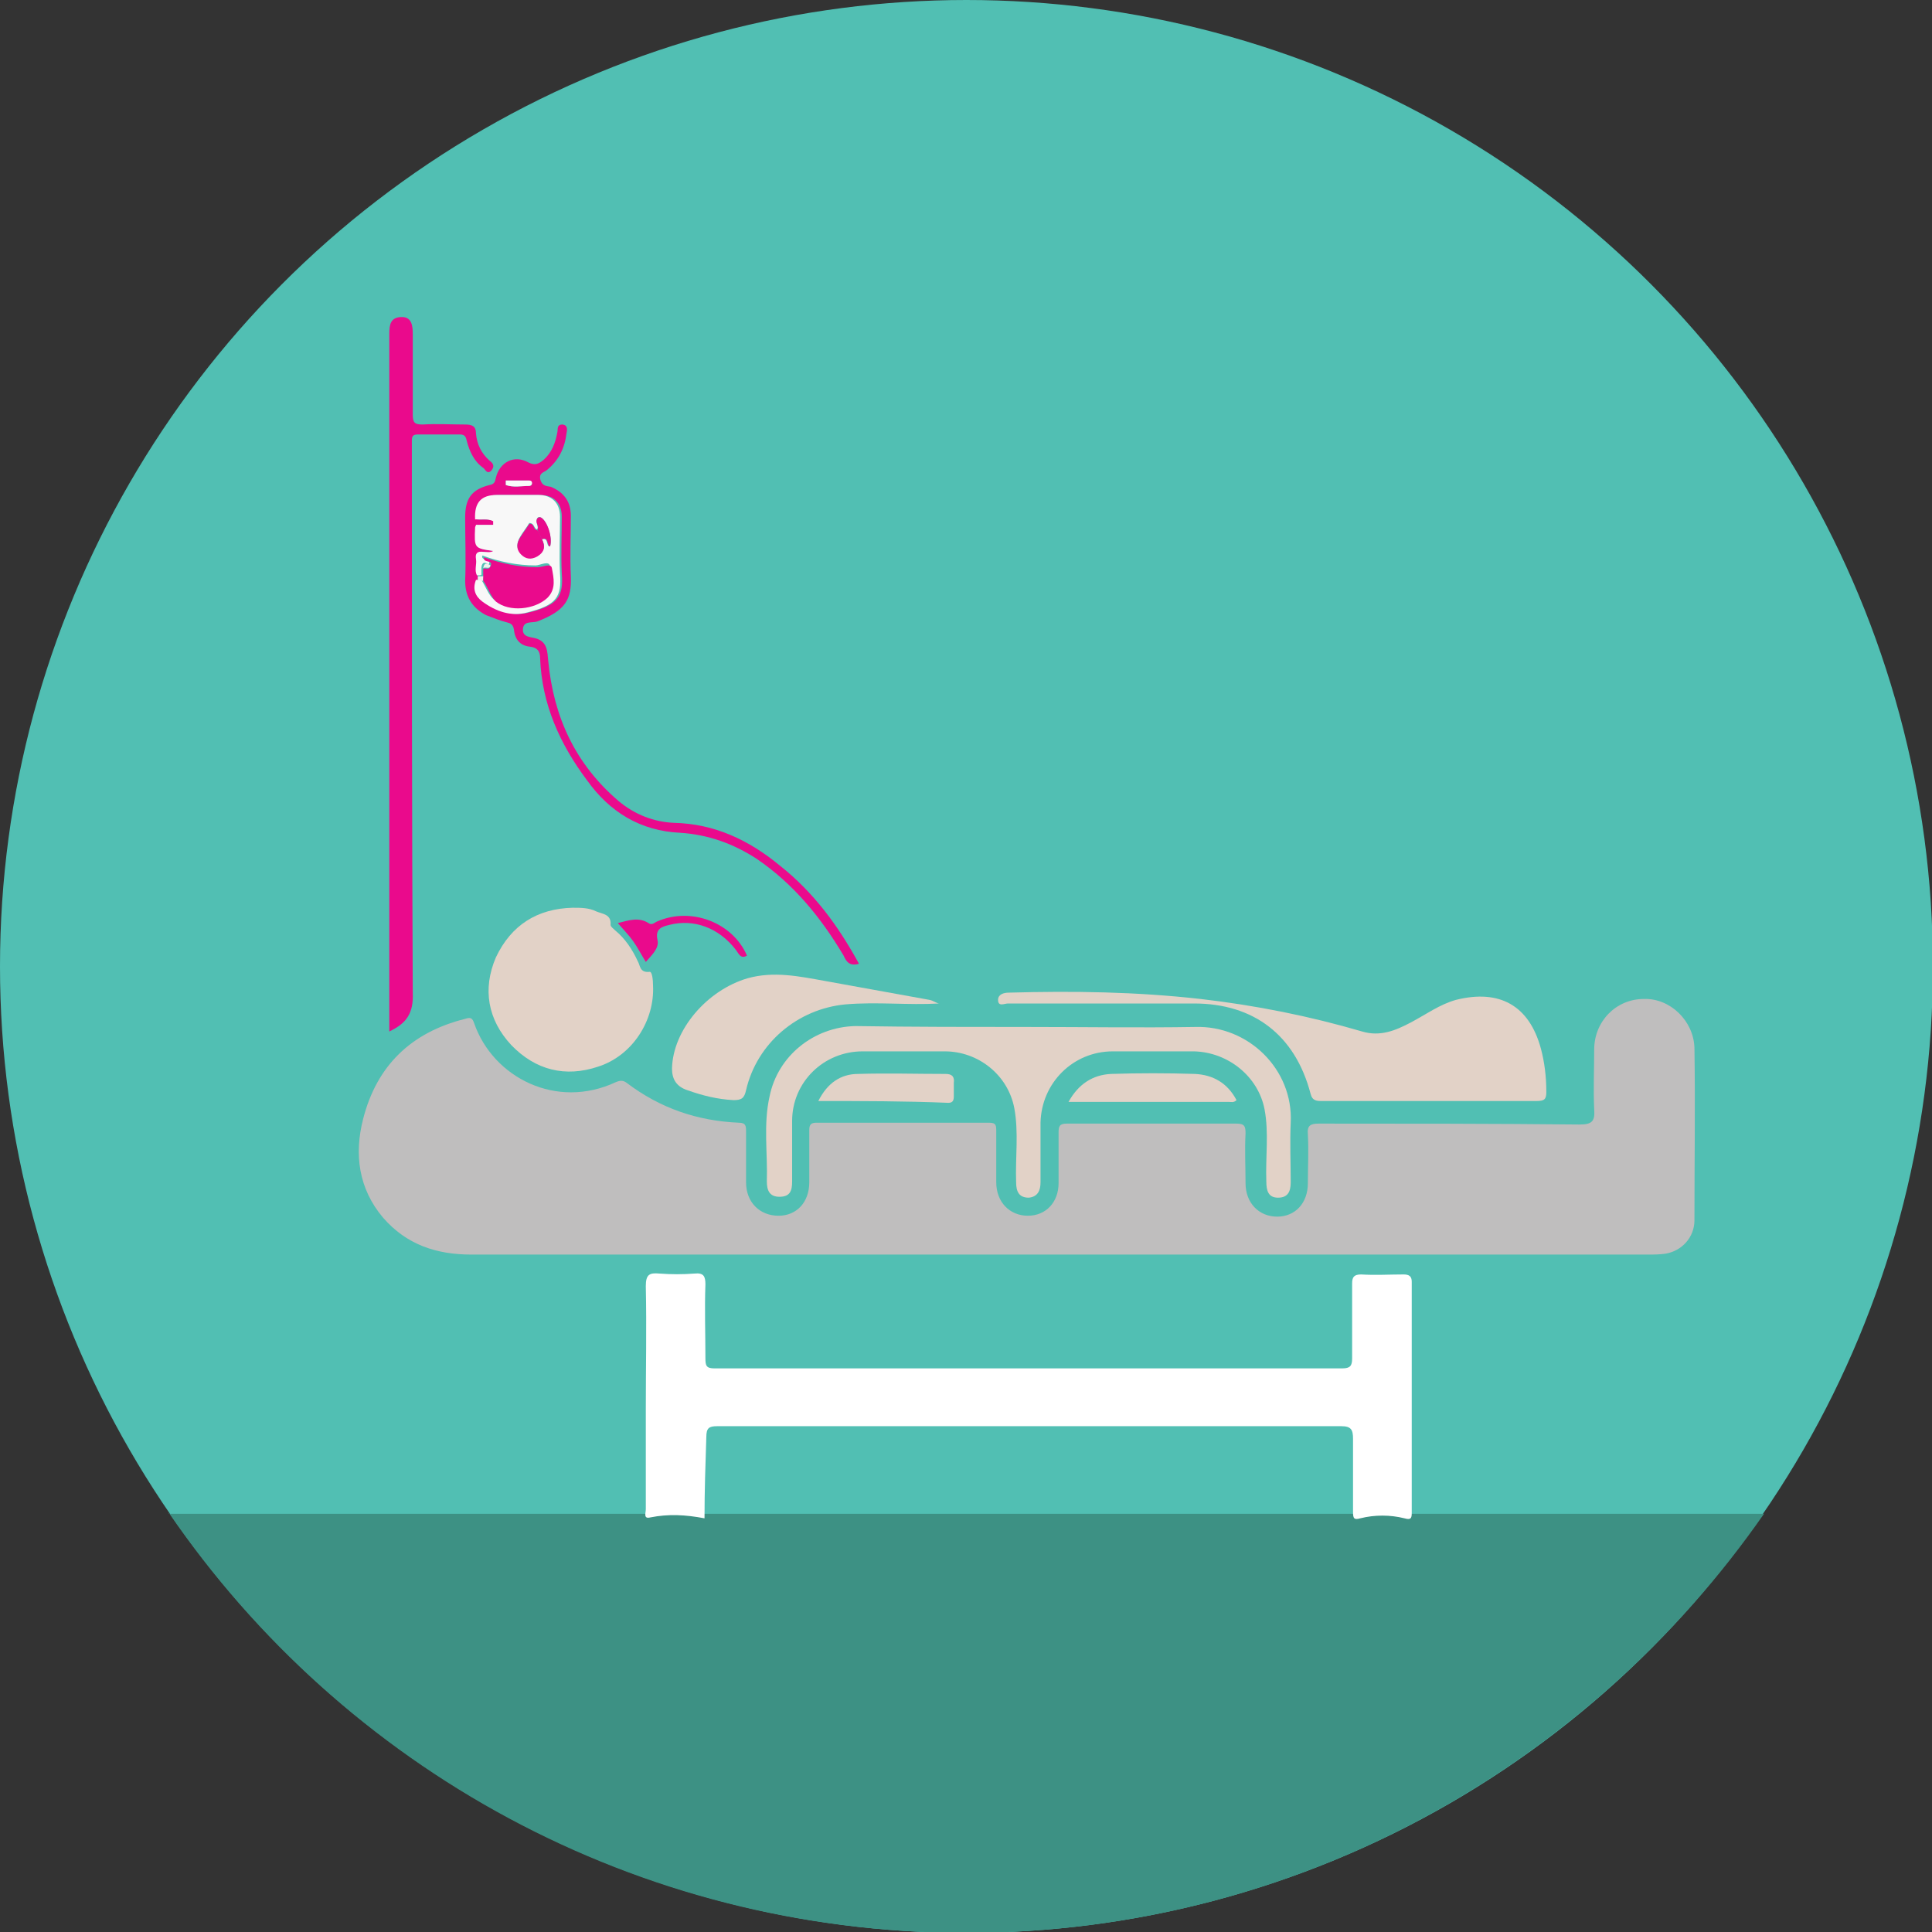 <?xml version="1.0" encoding="utf-8"?>
<!-- Generator: Adobe Illustrator 26.5.0, SVG Export Plug-In . SVG Version: 6.00 Build 0)  -->
<svg version="1.1" id="nurse" xmlns="http://www.w3.org/2000/svg" xmlns:xlink="http://www.w3.org/1999/xlink" x="0px" y="0px"
	 viewBox="0 0 213.9 213.9" style="enable-background:new 0 0 213.9 213.9;" xml:space="preserve">
<rect x="0" y="0" width="213.9" height="213.9" fill="#333333" stroke="none"/>
<style type="text/css">
	.st0{fill:#51BFB3;}
	.st1{fill:#3D9184;}
	.st2{fill:#BFBEBE;}
	.st3{fill:#FFFFFF;}
	.st4{fill:#E2D2C7;}
	.st5{fill:#EA0A8C;}
	.st6{fill:#F8F8F8;}
	.st7{fill:#FAFAFA;}
	.st8{fill:#F0F0F0;}
</style>
<circle class="st0" cx="107" cy="107" r="107"/>
<path class="st1" d="M18.7,167.5C38,195.7,70.4,214,107,214s68.9-18.5,88.3-46.4H18.7V167.5z"/>
<g>
	<path class="st2" d="M117.3,138.9c-21.7,0-43.4,0-65.1,0c-3.9,0-7.2-1.1-9.8-4.1c-2.7-3.2-3.2-7-2.2-10.9
		c1.5-5.9,5.3-9.6,11.3-11.1c0.6-0.2,0.8-0.1,1,0.5c2.1,6,9.1,9.6,15.7,6.5c0.5-0.2,0.8-0.2,1.2,0.1c3.7,2.8,7.8,4.2,12.4,4.4
		c0.8,0,0.8,0.4,0.8,1c0,1.9,0,3.8,0,5.6c0,2.2,1.5,3.7,3.6,3.7c2,0,3.4-1.5,3.4-3.7c0-1.9,0-3.9,0-5.8c0-0.6,0.2-0.8,0.8-0.8
		c6.4,0,12.7,0,19.1,0c0.8,0,0.8,0.3,0.8,1c0,1.9,0,3.8,0,5.6c0,2.2,1.5,3.7,3.5,3.7s3.4-1.5,3.4-3.6c0-1.9,0-3.8,0-5.6
		c0-0.7,0.1-1,0.9-1c6.3,0,12.6,0,18.8,0c0.9,0,1,0.3,1,1.1c-0.1,1.8,0,3.7,0,5.5c0,2.2,1.5,3.7,3.5,3.7s3.4-1.5,3.4-3.7
		c0-1.8,0.1-3.6,0-5.4c-0.1-1,0.3-1.2,1.2-1.2c9.6,0,19.3,0,28.9,0.1c1.4,0,1.7-0.4,1.6-1.7c-0.1-2.2,0-4.4,0-6.6
		c0-3.1,2.4-5.6,5.5-5.6c2.9-0.1,5.5,2.4,5.6,5.4c0.1,6.4,0,12.7,0,19.1c0,1.9-1.4,3.4-3.2,3.7c-0.7,0.1-1.3,0.1-2,0.1
		C160.8,138.9,139.1,138.9,117.3,138.9z"/>
	<path class="st3" d="M78,168.1c-2.1-0.4-4-0.5-6-0.1c-0.8,0.2-0.5-0.5-0.5-0.9c0-3.7,0-7.4,0-11c0-4.6,0.1-9.1,0-13.7
		c0-1.3,0.4-1.5,1.5-1.4c1.3,0.1,2.6,0.1,3.9,0c1-0.1,1.2,0.3,1.2,1.2c-0.1,2.7,0,5.5,0,8.2c0,0.8,0.1,1.1,1,1.1
		c23.2,0,46.4,0,69.5,0c0.9,0,1.1-0.3,1.1-1.1c0-2.8,0-5.6,0-8.3c0-0.7,0.2-1,1-1c1.6,0.1,3.1,0,4.7,0c0.6,0,0.9,0.2,0.9,0.8
		c0,8.5,0,17,0,25.6c0,0.6-0.1,0.8-0.8,0.6c-1.6-0.4-3.3-0.4-4.9,0c-0.7,0.2-0.8,0-0.8-0.7c0-2.7,0-5.4,0-8.1c0-1-0.2-1.4-1.3-1.4
		c-23,0-46.1,0-69.1,0c-0.9,0-1.2,0.2-1.2,1.2C78.1,162.1,78,165.1,78,168.1z"/>
	<path class="st4" d="M113.9,113.7c6.1,0,12.3,0.1,18.4,0c5.9-0.2,10.9,4.7,10.6,10.6c-0.1,2.2,0,4.4,0,6.6c0,1-0.3,1.7-1.4,1.7
		c-1.1,0-1.3-0.8-1.3-1.8c-0.1-2.7,0.3-5.4-0.2-8c-0.7-3.6-4-6.3-7.8-6.4c-3,0-6,0-9,0c-4.4,0-7.9,3.5-8,7.9c0,2.2,0,4.4,0,6.6
		c0,0.9-0.3,1.6-1.3,1.7c-1.1,0-1.4-0.7-1.4-1.7c-0.1-2.7,0.3-5.5-0.2-8.2c-0.7-3.7-4-6.3-7.7-6.3c-3,0-6.1,0-9.1,0
		c-4.3,0-7.8,3.4-7.8,7.7c0,2.2,0,4.5,0,6.7c0,1-0.2,1.7-1.4,1.7c-1.1,0-1.4-0.7-1.4-1.7c0.1-3.1-0.4-6.3,0.3-9.4
		c0.9-4.5,4.9-7.7,9.5-7.8C101,113.7,107.5,113.7,113.9,113.7L113.9,113.7z"/>
	<path class="st4" d="M158.2,121.9c-3.9,0-7.9,0-11.8,0c-0.6,0-1.1,0-1.3-0.8c-1.7-6.5-6.3-10-12.9-10c-6.9,0-13.7,0-20.6,0
		c-0.4,0-1.1,0.4-1.1-0.4c0-0.6,0.6-0.8,1.2-0.8c7.1-0.2,14.1-0.1,21.2,0.7c6.1,0.7,12.1,1.9,17.9,3.6c2,0.6,3.7-0.1,5.4-1
		s3.2-2,5-2.5c4.8-1.2,8.1,0.6,9.4,5.4c0.4,1.5,0.6,3.1,0.6,4.8c0,0.8-0.2,1-1.1,1C166.1,121.9,162.1,121.9,158.2,121.9z"/>
	<path class="st4" d="M63.4,100.5c0.9,0,1.8,0,2.6,0.4c0.7,0.3,1.7,0.3,1.6,1.5c0,0.2,0.3,0.4,0.5,0.6c1.1,0.9,1.9,2.1,2.5,3.4
		c0.3,0.5,0.2,1.3,1.3,1.2c0.3-0.1,0.4,0.9,0.4,1.5c0.2,3.9-2.3,7.8-6.1,9c-3.6,1.2-6.9,0.4-9.6-2.4c-2.6-2.8-3.2-6.2-1.7-9.7
		C56.6,102.4,59.5,100.6,63.4,100.5z"/>
	<path class="st5" d="M43.1,114.2c0-25.8,0-51.5,0-77.2c0-1,0.1-1.9,1.4-1.9c1.1,0,1.2,1,1.2,1.9c0,3,0,5.9,0,8.9
		c0,0.9,0.2,1.1,1.1,1.1c1.6-0.1,3.1,0,4.7,0c0.8,0,1.2,0.2,1.2,1c0.1,1.2,0.6,2.2,1.5,3c0.4,0.3,0.6,0.6,0.2,1.1
		c-0.5,0.5-0.7-0.2-0.9-0.3c-1-0.7-1.5-1.8-1.8-2.9c-0.1-0.5-0.2-0.8-0.8-0.8c-1.5,0-3,0-4.6,0c-0.6,0-0.7,0.2-0.7,0.7
		c0,0.3,0,0.6,0,0.9c0,20.1,0,40.2,0.1,60.2C45.8,112.2,45,113.3,43.1,114.2z"/>
	<path class="st4" d="M104,111.1c-3.5,0.2-6.9-0.2-10.4,0.1c-5.3,0.5-9.8,4.3-11,9.5c-0.2,0.9-0.5,1.1-1.4,1.1
		c-1.8-0.1-3.4-0.5-5.1-1.1c-1.2-0.4-1.7-1.2-1.7-2.4c0.1-4.3,3.9-8.7,8.4-10c2.9-0.8,5.7-0.2,8.5,0.3c3.9,0.7,7.7,1.4,11.6,2.1
		C103.4,110.8,103.7,111.1,104,111.1z"/>
	<path class="st5" d="M95.1,106.7c-1,0.3-1.4-0.2-1.7-0.9c-2.5-4.2-5.5-7.9-9.6-10.7c-2.6-1.7-5.4-2.7-8.5-2.9
		c-4.4-0.2-7.8-2.3-10.3-5.8c-3-4-5-8.4-5.2-13.5c0-0.8-0.3-1.2-1.1-1.3c-1.1-0.1-1.7-0.8-1.8-1.9c-0.1-0.6-0.4-0.7-0.8-0.8
		c-0.8-0.2-1.5-0.5-2.3-0.8c-1.5-0.8-2.3-2-2.3-3.8c0.1-2.3,0-4.7,0-7c0-2.1,0.7-3.1,2.7-3.6c0.5-0.1,0.6-0.3,0.7-0.8
		c0.4-1.7,2-2.6,3.6-1.7c0.8,0.4,1.2,0.1,1.7-0.3c0.9-0.8,1.3-1.9,1.5-3c0.1-0.4-0.1-0.9,0.6-0.9c0.6,0.1,0.5,0.6,0.4,1.1
		c-0.2,1.6-0.9,2.9-2.1,3.9c-0.3,0.3-0.9,0.3-0.8,1c0.2,0.9,0.8,0.8,1.2,0.9c1.4,0.6,2.2,1.6,2.2,3.2c0,2.2-0.1,4.5,0,6.7
		c0.1,2.6-0.6,3.8-3.7,5c-0.6,0.2-1.5-0.1-1.6,0.8c-0.1,1,0.9,0.9,1.5,1.1c1.2,0.4,1.2,1.4,1.3,2.5c0.6,6.2,3,11.4,7.8,15.5
		c1.8,1.5,3.9,2.3,6.1,2.4c4.5,0.1,8.3,1.9,11.7,4.7C90.1,98.8,92.8,102.5,95.1,106.7z M52.8,58.1c0,0.1-0.1,0.2-0.1,0.3
		c-0.1,2.3-0.1,2.3,2,2.6c-0.4,0.3-0.8,0.2-1.1,0.1c-0.7-0.1-0.9,0.2-0.8,0.8c0.1,0.6-0.3,1.2,0.1,1.8c0,0.2,0,0.4,0,0.5
		c-0.4,1-0.1,1.8,0.7,2.4c1.5,1.1,3.2,1.7,5,1.2c3.2-0.8,3.8-1.8,3.6-4.3c-0.1-2.1,0-4.2,0-6.3c0-1.5-0.9-2.4-2.4-2.4s-3,0-4.6,0
		c-1.8,0-2.5,0.8-2.4,2.7C52.8,57.7,52.8,57.9,52.8,58.1z M56,53.2c0,0.2,0,0.3,0,0.5c0.8,0.3,1.7,0.1,2.6,0.1
		c0.2,0,0.3-0.1,0.3-0.3s-0.2-0.3-0.4-0.3C57.7,53.2,56.8,53.2,56,53.2z"/>
	<path class="st4" d="M136.9,121.8c-0.3,0.3-0.6,0.2-0.8,0.2c-5.9,0-11.7,0-17.8,0c1.1-2,2.7-3,4.7-3.1c3.1-0.1,6.2-0.1,9.3,0
		C134.3,119,135.9,119.9,136.9,121.8z"/>
	<path class="st4" d="M90.6,121.9c1-2,2.5-3,4.4-3c3.2-0.1,6.4,0,9.7,0c0.7,0,1,0.3,0.9,1c0,0.5,0,1,0,1.5c0,0.4-0.1,0.7-0.6,0.7
		C100.2,121.9,95.5,121.9,90.6,121.9z"/>
	<path class="st5" d="M82.7,105.8c-0.7,0.4-0.9-0.2-1.2-0.6c-1.9-2.5-4.7-3.5-7.4-2.8c-0.8,0.2-1.6,0.4-1.3,1.7
		c0.2,0.9-0.7,1.7-1.3,2.4c-0.5-0.8-0.9-1.6-1.4-2.3c-0.5-0.7-1.1-1.3-1.7-2c1.2-0.3,2.3-0.7,3.4,0c0.4,0.3,0.7-0.1,1-0.2
		C76.5,100.4,81.1,102.1,82.7,105.8z"/>
	<path class="st6" d="M52.8,63.7c-0.3-0.6,0-1.2-0.1-1.8s0.1-0.9,0.8-0.8c0.4,0,0.8,0.1,1.1-0.1c-2.1-0.3-2.1-0.3-2-2.6
		c0-0.1,0.1-0.2,0.1-0.3c0.6,0,1.2,0,1.8,0c0-0.1,0-0.2,0-0.4c-0.6-0.3-1.2-0.1-1.9-0.2c-0.1-1.9,0.7-2.7,2.4-2.7c1.5,0,3,0,4.6,0
		c1.5,0,2.4,0.9,2.4,2.4c0,2.1-0.1,4.2,0,6.3c0.2,2.6-0.4,3.5-3.6,4.3c-1.8,0.5-3.5-0.1-5-1.2c-0.8-0.6-1.1-1.4-0.7-2.4
		c0.2,0,0.4,0,0.6,0c0.5,0.8,0.8,1.7,1.4,2.2c1.5,1.1,4.4,0.8,5.7-0.4c1-0.9,0.7-2.2,0.5-3.3c-0.1-0.7-1.1-0.1-1.6-0.1
		c-2,0-4-0.4-5.9-1.1c-0.2,0.7,1.1,0.2,0.7,1c-0.3-0.2-0.7-0.4-0.8,0.3c0,0.3,0,0.6,0,0.8C53.3,63.7,53.1,63.7,52.8,63.7z M60,59.7
		c0.8-0.2,0.4,0.8,0.9,0.8c0.3-0.9-0.3-2.8-1-3.2c-0.3-0.2-0.5,0.1-0.5,0.4c0,0.3,0.2,0.6,0.1,0.9c-0.4,0-0.3-0.7-0.9-0.7
		c-0.3,0.5-0.7,1-1,1.5c-0.4,0.7-0.5,1.3,0.1,1.9c0.5,0.5,1.1,0.7,1.8,0.2C60.3,61.1,60.4,60.4,60,59.7z"/>
	<path class="st7" d="M56,53.2c0.8,0,1.7,0,2.5,0c0.2,0,0.4,0,0.4,0.3c0,0.2-0.2,0.3-0.3,0.3c-0.9,0-1.7,0.2-2.6-0.1
		C56,53.5,56,53.3,56,53.2z"/>
	<path class="st5" d="M52.7,57.5c0.6,0.1,1.3-0.1,1.9,0.2c0,0.1,0,0.2,0,0.4c-0.6,0-1.2,0-1.8,0C52.8,57.9,52.8,57.7,52.7,57.5z"/>
	<path class="st8" d="M53.5,64.3c-0.2,0-0.4,0-0.6,0c0-0.2,0-0.4,0-0.5c0.2,0,0.5,0,0.7,0C53.5,63.9,53.5,64.1,53.5,64.3z"/>
	<path class="st5" d="M53.5,64.3c0-0.2,0-0.4,0-0.5c0-0.3,0-0.6,0-0.8c0.2-0.2,0.6,0.2,0.8-0.3c0.4-0.8-0.9-0.3-0.7-1
		c1.9,0.7,3.9,1.1,5.9,1.1c0.6,0,1.5-0.5,1.6,0.1c0.2,1.1,0.5,2.3-0.5,3.3c-1.4,1.3-4.2,1.6-5.7,0.4C54.3,66,54,65,53.5,64.3z"/>
	<path class="st5" d="M60,59.7c0.4,0.8,0.3,1.4-0.5,1.9c-0.7,0.4-1.3,0.3-1.8-0.2c-0.6-0.6-0.5-1.3-0.1-1.9c0.3-0.5,0.7-1,1-1.5
		c0.6-0.1,0.4,0.7,0.9,0.7C59.7,59,59.8,59.3,60,59.7z"/>
	<path class="st5" d="M60,59.7c-0.2-0.4-0.4-0.7-0.5-1.1c0.2-0.3-0.1-0.6-0.1-0.9c0-0.3,0.2-0.5,0.5-0.4c0.7,0.4,1.3,2.2,1,3.2
		C60.5,60.4,60.8,59.4,60,59.7z"/>
	<path class="st8" d="M54.3,62.6c-0.1,0.5-0.5,0.1-0.8,0.3C53.6,62.2,54,62.4,54.3,62.6z"/>
</g>
</svg>
